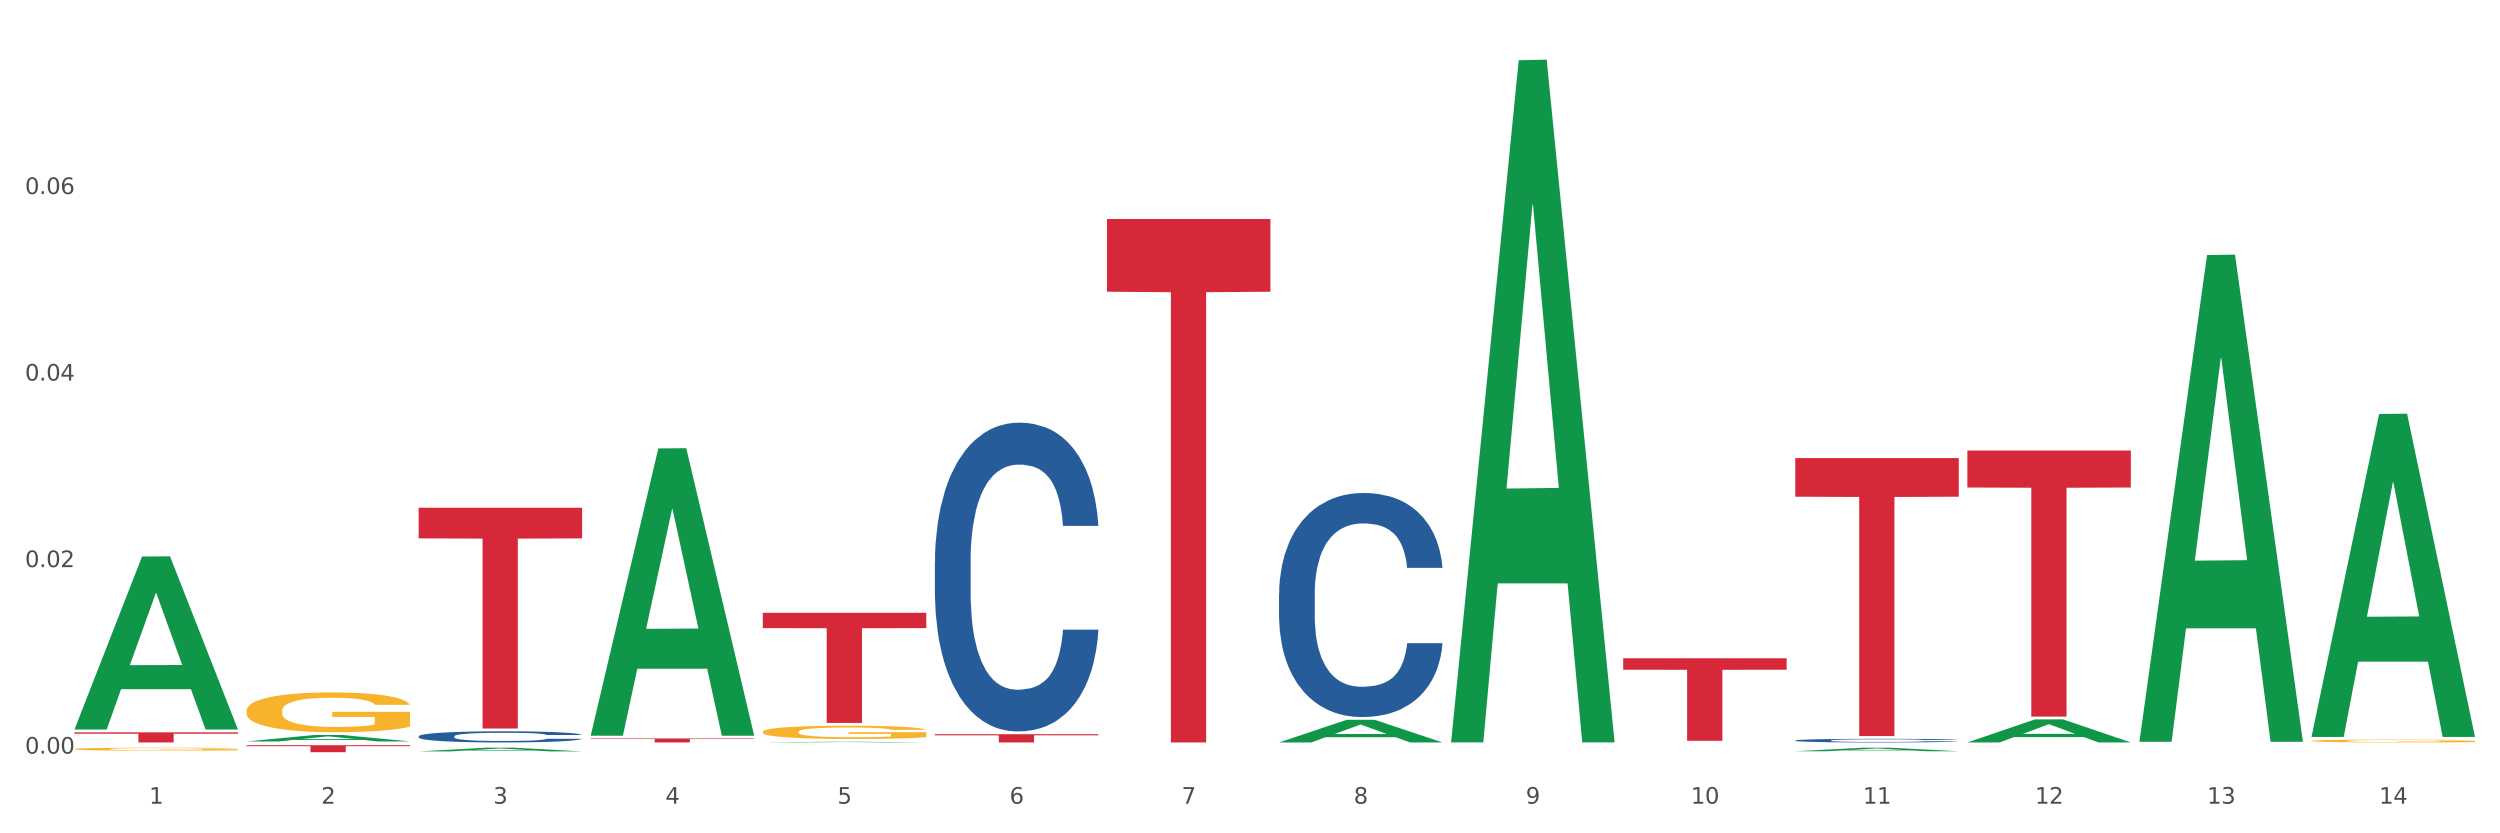 <?xml version="1.0" encoding="utf-8" standalone="no"?>
<!DOCTYPE svg PUBLIC "-//W3C//DTD SVG 1.1//EN"
  "http://www.w3.org/Graphics/SVG/1.1/DTD/svg11.dtd">
<svg xmlns:xlink="http://www.w3.org/1999/xlink" width="1080pt" height="360pt" viewBox="0 0 1080 360" xmlns="http://www.w3.org/2000/svg" version="1.1">
 <rect x="0" y="0" width="1080" height="360" fill="#333333" stroke="none"/>
 <defs>
  <style type="text/css">*{stroke-linejoin: round; stroke-linecap: butt}</style>
 </defs>
 <g id="figure_1">
  <g id="patch_1">
   <path d="M 0 360 
L 1080 360 
L 1080 0 
L 0 0 
z
" style="fill: #ffffff; stroke: #ffffff; stroke-linejoin: miter"/>
  </g>
  <g id="axes_1">
   <g id="matplotlib.axis_1">
    <g id="xtick_1">
     <g id="text_1">
      <!-- 1 -->
      <g style="fill: #4d4d4d" transform="translate(64.432 347.204) scale(0.096 -0.096)">
       <defs>
        <path id="DejaVuSans-31" d="M 794 531 
L 1825 531 
L 1825 4091 
L 703 3866 
L 703 4441 
L 1819 4666 
L 2450 4666 
L 2450 531 
L 3481 531 
L 3481 0 
L 794 0 
L 794 531 
z
" transform="scale(0.016)"/>
       </defs>
       <use xlink:href="#DejaVuSans-31"/>
      </g>
     </g>
    </g>
    <g id="xtick_2">
     <g id="text_2">
      <!-- 2 -->
      <g style="fill: #4d4d4d" transform="translate(138.771 347.204) scale(0.096 -0.096)">
       <defs>
        <path id="DejaVuSans-32" d="M 1228 531 
L 3431 531 
L 3431 0 
L 469 0 
L 469 531 
Q 828 903 1448 1529 
Q 2069 2156 2228 2338 
Q 2531 2678 2651 2914 
Q 2772 3150 2772 3378 
Q 2772 3750 2511 3984 
Q 2250 4219 1831 4219 
Q 1534 4219 1204 4116 
Q 875 4013 500 3803 
L 500 4441 
Q 881 4594 1212 4672 
Q 1544 4750 1819 4750 
Q 2544 4750 2975 4387 
Q 3406 4025 3406 3419 
Q 3406 3131 3298 2873 
Q 3191 2616 2906 2266 
Q 2828 2175 2409 1742 
Q 1991 1309 1228 531 
z
" transform="scale(0.016)"/>
       </defs>
       <use xlink:href="#DejaVuSans-32"/>
      </g>
     </g>
    </g>
    <g id="xtick_3">
     <g id="text_3">
      <!-- 3 -->
      <g style="fill: #4d4d4d" transform="translate(213.109 347.204) scale(0.096 -0.096)">
       <defs>
        <path id="DejaVuSans-33" d="M 2597 2516 
Q 3050 2419 3304 2112 
Q 3559 1806 3559 1356 
Q 3559 666 3084 287 
Q 2609 -91 1734 -91 
Q 1441 -91 1130 -33 
Q 819 25 488 141 
L 488 750 
Q 750 597 1062 519 
Q 1375 441 1716 441 
Q 2309 441 2620 675 
Q 2931 909 2931 1356 
Q 2931 1769 2642 2001 
Q 2353 2234 1838 2234 
L 1294 2234 
L 1294 2753 
L 1863 2753 
Q 2328 2753 2575 2939 
Q 2822 3125 2822 3475 
Q 2822 3834 2567 4026 
Q 2313 4219 1838 4219 
Q 1578 4219 1281 4162 
Q 984 4106 628 3988 
L 628 4550 
Q 988 4650 1302 4700 
Q 1616 4750 1894 4750 
Q 2613 4750 3031 4423 
Q 3450 4097 3450 3541 
Q 3450 3153 3228 2886 
Q 3006 2619 2597 2516 
z
" transform="scale(0.016)"/>
       </defs>
       <use xlink:href="#DejaVuSans-33"/>
      </g>
     </g>
    </g>
    <g id="xtick_4">
     <g id="text_4">
      <!-- 4 -->
      <g style="fill: #4d4d4d" transform="translate(287.448 347.204) scale(0.096 -0.096)">
       <defs>
        <path id="DejaVuSans-34" d="M 2419 4116 
L 825 1625 
L 2419 1625 
L 2419 4116 
z
M 2253 4666 
L 3047 4666 
L 3047 1625 
L 3713 1625 
L 3713 1100 
L 3047 1100 
L 3047 0 
L 2419 0 
L 2419 1100 
L 313 1100 
L 313 1709 
L 2253 4666 
z
" transform="scale(0.016)"/>
       </defs>
       <use xlink:href="#DejaVuSans-34"/>
      </g>
     </g>
    </g>
    <g id="xtick_5">
     <g id="text_5">
      <!-- 5 -->
      <g style="fill: #4d4d4d" transform="translate(361.787 347.204) scale(0.096 -0.096)">
       <defs>
        <path id="DejaVuSans-35" d="M 691 4666 
L 3169 4666 
L 3169 4134 
L 1269 4134 
L 1269 2991 
Q 1406 3038 1543 3061 
Q 1681 3084 1819 3084 
Q 2600 3084 3056 2656 
Q 3513 2228 3513 1497 
Q 3513 744 3044 326 
Q 2575 -91 1722 -91 
Q 1428 -91 1123 -41 
Q 819 9 494 109 
L 494 744 
Q 775 591 1075 516 
Q 1375 441 1709 441 
Q 2250 441 2565 725 
Q 2881 1009 2881 1497 
Q 2881 1984 2565 2268 
Q 2250 2553 1709 2553 
Q 1456 2553 1204 2497 
Q 953 2441 691 2322 
L 691 4666 
z
" transform="scale(0.016)"/>
       </defs>
       <use xlink:href="#DejaVuSans-35"/>
      </g>
     </g>
    </g>
    <g id="xtick_6">
     <g id="text_6">
      <!-- 6 -->
      <g style="fill: #4d4d4d" transform="translate(436.125 347.204) scale(0.096 -0.096)">
       <defs>
        <path id="DejaVuSans-36" d="M 2113 2584 
Q 1688 2584 1439 2293 
Q 1191 2003 1191 1497 
Q 1191 994 1439 701 
Q 1688 409 2113 409 
Q 2538 409 2786 701 
Q 3034 994 3034 1497 
Q 3034 2003 2786 2293 
Q 2538 2584 2113 2584 
z
M 3366 4563 
L 3366 3988 
Q 3128 4100 2886 4159 
Q 2644 4219 2406 4219 
Q 1781 4219 1451 3797 
Q 1122 3375 1075 2522 
Q 1259 2794 1537 2939 
Q 1816 3084 2150 3084 
Q 2853 3084 3261 2657 
Q 3669 2231 3669 1497 
Q 3669 778 3244 343 
Q 2819 -91 2113 -91 
Q 1303 -91 875 529 
Q 447 1150 447 2328 
Q 447 3434 972 4092 
Q 1497 4750 2381 4750 
Q 2619 4750 2861 4703 
Q 3103 4656 3366 4563 
z
" transform="scale(0.016)"/>
       </defs>
       <use xlink:href="#DejaVuSans-36"/>
      </g>
     </g>
    </g>
    <g id="xtick_7">
     <g id="text_7">
      <!-- 7 -->
      <g style="fill: #4d4d4d" transform="translate(510.464 347.204) scale(0.096 -0.096)">
       <defs>
        <path id="DejaVuSans-37" d="M 525 4666 
L 3525 4666 
L 3525 4397 
L 1831 0 
L 1172 0 
L 2766 4134 
L 525 4134 
L 525 4666 
z
" transform="scale(0.016)"/>
       </defs>
       <use xlink:href="#DejaVuSans-37"/>
      </g>
     </g>
    </g>
    <g id="xtick_8">
     <g id="text_8">
      <!-- 8 -->
      <g style="fill: #4d4d4d" transform="translate(584.803 347.204) scale(0.096 -0.096)">
       <defs>
        <path id="DejaVuSans-38" d="M 2034 2216 
Q 1584 2216 1326 1975 
Q 1069 1734 1069 1313 
Q 1069 891 1326 650 
Q 1584 409 2034 409 
Q 2484 409 2743 651 
Q 3003 894 3003 1313 
Q 3003 1734 2745 1975 
Q 2488 2216 2034 2216 
z
M 1403 2484 
Q 997 2584 770 2862 
Q 544 3141 544 3541 
Q 544 4100 942 4425 
Q 1341 4750 2034 4750 
Q 2731 4750 3128 4425 
Q 3525 4100 3525 3541 
Q 3525 3141 3298 2862 
Q 3072 2584 2669 2484 
Q 3125 2378 3379 2068 
Q 3634 1759 3634 1313 
Q 3634 634 3220 271 
Q 2806 -91 2034 -91 
Q 1263 -91 848 271 
Q 434 634 434 1313 
Q 434 1759 690 2068 
Q 947 2378 1403 2484 
z
M 1172 3481 
Q 1172 3119 1398 2916 
Q 1625 2713 2034 2713 
Q 2441 2713 2670 2916 
Q 2900 3119 2900 3481 
Q 2900 3844 2670 4047 
Q 2441 4250 2034 4250 
Q 1625 4250 1398 4047 
Q 1172 3844 1172 3481 
z
" transform="scale(0.016)"/>
       </defs>
       <use xlink:href="#DejaVuSans-38"/>
      </g>
     </g>
    </g>
    <g id="xtick_9">
     <g id="text_9">
      <!-- 9 -->
      <g style="fill: #4d4d4d" transform="translate(659.142 347.204) scale(0.096 -0.096)">
       <defs>
        <path id="DejaVuSans-39" d="M 703 97 
L 703 672 
Q 941 559 1184 500 
Q 1428 441 1663 441 
Q 2288 441 2617 861 
Q 2947 1281 2994 2138 
Q 2813 1869 2534 1725 
Q 2256 1581 1919 1581 
Q 1219 1581 811 2004 
Q 403 2428 403 3163 
Q 403 3881 828 4315 
Q 1253 4750 1959 4750 
Q 2769 4750 3195 4129 
Q 3622 3509 3622 2328 
Q 3622 1225 3098 567 
Q 2575 -91 1691 -91 
Q 1453 -91 1209 -44 
Q 966 3 703 97 
z
M 1959 2075 
Q 2384 2075 2632 2365 
Q 2881 2656 2881 3163 
Q 2881 3666 2632 3958 
Q 2384 4250 1959 4250 
Q 1534 4250 1286 3958 
Q 1038 3666 1038 3163 
Q 1038 2656 1286 2365 
Q 1534 2075 1959 2075 
z
" transform="scale(0.016)"/>
       </defs>
       <use xlink:href="#DejaVuSans-39"/>
      </g>
     </g>
    </g>
    <g id="xtick_10">
     <g id="text_10">
      <!-- 10 -->
      <g style="fill: #4d4d4d" transform="translate(730.426 347.204) scale(0.096 -0.096)">
       <defs>
        <path id="DejaVuSans-30" d="M 2034 4250 
Q 1547 4250 1301 3770 
Q 1056 3291 1056 2328 
Q 1056 1369 1301 889 
Q 1547 409 2034 409 
Q 2525 409 2770 889 
Q 3016 1369 3016 2328 
Q 3016 3291 2770 3770 
Q 2525 4250 2034 4250 
z
M 2034 4750 
Q 2819 4750 3233 4129 
Q 3647 3509 3647 2328 
Q 3647 1150 3233 529 
Q 2819 -91 2034 -91 
Q 1250 -91 836 529 
Q 422 1150 422 2328 
Q 422 3509 836 4129 
Q 1250 4750 2034 4750 
z
" transform="scale(0.016)"/>
       </defs>
       <use xlink:href="#DejaVuSans-31"/>
       <use xlink:href="#DejaVuSans-30" transform="translate(63.623 0)"/>
      </g>
     </g>
    </g>
    <g id="xtick_11">
     <g id="text_11">
      <!-- 11 -->
      <g style="fill: #4d4d4d" transform="translate(804.765 347.204) scale(0.096 -0.096)">
       <use xlink:href="#DejaVuSans-31"/>
       <use xlink:href="#DejaVuSans-31" transform="translate(63.623 0)"/>
      </g>
     </g>
    </g>
    <g id="xtick_12">
     <g id="text_12">
      <!-- 12 -->
      <g style="fill: #4d4d4d" transform="translate(879.104 347.204) scale(0.096 -0.096)">
       <use xlink:href="#DejaVuSans-31"/>
       <use xlink:href="#DejaVuSans-32" transform="translate(63.623 0)"/>
      </g>
     </g>
    </g>
    <g id="xtick_13">
     <g id="text_13">
      <!-- 13 -->
      <g style="fill: #4d4d4d" transform="translate(953.442 347.204) scale(0.096 -0.096)">
       <use xlink:href="#DejaVuSans-31"/>
       <use xlink:href="#DejaVuSans-33" transform="translate(63.623 0)"/>
      </g>
     </g>
    </g>
    <g id="xtick_14">
     <g id="text_14">
      <!-- 14 -->
      <g style="fill: #4d4d4d" transform="translate(1027.781 347.204) scale(0.096 -0.096)">
       <use xlink:href="#DejaVuSans-31"/>
       <use xlink:href="#DejaVuSans-34" transform="translate(63.623 0)"/>
      </g>
     </g>
    </g>
    <g id="xtick_15"/>
    <g id="xtick_16"/>
    <g id="xtick_17"/>
    <g id="xtick_18"/>
    <g id="xtick_19"/>
    <g id="xtick_20"/>
    <g id="xtick_21"/>
    <g id="xtick_22"/>
    <g id="xtick_23"/>
    <g id="xtick_24"/>
    <g id="xtick_25"/>
    <g id="xtick_26"/>
    <g id="xtick_27"/>
   </g>
   <g id="matplotlib.axis_2">
    <g id="ytick_1">
     <g id="text_15">
      <!-- 0.00 -->
      <g style="fill: #4d4d4d" transform="translate(10.8 325.574) scale(0.096 -0.096)">
       <defs>
        <path id="DejaVuSans-2e" d="M 684 794 
L 1344 794 
L 1344 0 
L 684 0 
L 684 794 
z
" transform="scale(0.016)"/>
       </defs>
       <use xlink:href="#DejaVuSans-30"/>
       <use xlink:href="#DejaVuSans-2e" transform="translate(63.623 0)"/>
       <use xlink:href="#DejaVuSans-30" transform="translate(95.41 0)"/>
       <use xlink:href="#DejaVuSans-30" transform="translate(159.033 0)"/>
      </g>
     </g>
    </g>
    <g id="ytick_2">
     <g id="text_16">
      <!-- 0.02 -->
      <g style="fill: #4d4d4d" transform="translate(10.8 244.993) scale(0.096 -0.096)">
       <use xlink:href="#DejaVuSans-30"/>
       <use xlink:href="#DejaVuSans-2e" transform="translate(63.623 0)"/>
       <use xlink:href="#DejaVuSans-30" transform="translate(95.41 0)"/>
       <use xlink:href="#DejaVuSans-32" transform="translate(159.033 0)"/>
      </g>
     </g>
    </g>
    <g id="ytick_3">
     <g id="text_17">
      <!-- 0.04 -->
      <g style="fill: #4d4d4d" transform="translate(10.8 164.412) scale(0.096 -0.096)">
       <use xlink:href="#DejaVuSans-30"/>
       <use xlink:href="#DejaVuSans-2e" transform="translate(63.623 0)"/>
       <use xlink:href="#DejaVuSans-30" transform="translate(95.41 0)"/>
       <use xlink:href="#DejaVuSans-34" transform="translate(159.033 0)"/>
      </g>
     </g>
    </g>
    <g id="ytick_4">
     <g id="text_18">
      <!-- 0.06 -->
      <g style="fill: #4d4d4d" transform="translate(10.8 83.831) scale(0.096 -0.096)">
       <use xlink:href="#DejaVuSans-30"/>
       <use xlink:href="#DejaVuSans-2e" transform="translate(63.623 0)"/>
       <use xlink:href="#DejaVuSans-30" transform="translate(95.41 0)"/>
       <use xlink:href="#DejaVuSans-36" transform="translate(159.033 0)"/>
      </g>
     </g>
    </g>
    <g id="ytick_5"/>
    <g id="ytick_6"/>
    <g id="ytick_7"/>
    <g id="ytick_8"/>
   </g>
   <g id="PolyCollection_1">
    <path d="M 32.175 315.031 
L 32.248 314.96 
L 61.37 240.41 
L 73.456 240.339 
L 102.797 315.171 
L 88.818 315.171 
L 82.484 297.746 
L 52.415 297.746 
L 52.197 298.027 
L 46.081 315.171 
L 32.175 315.171 
L 32.175 315.031 
L 56.201 287.346 
L 78.698 287.276 
L 67.559 256.289 
L 67.413 256.149 
L 67.267 256.36 
L 56.128 287.276 
L 56.201 287.346 
L 32.175 315.031 
z
" clip-path="url(#p8d454f20ce)" style="fill: #109648"/>
    <path d="M 106.514 307.075 
L 106.597 307.059 
L 106.597 306.493 
L 106.764 306.006 
L 107.598 304.828 
L 108.848 303.854 
L 109.765 303.335 
L 110.683 302.911 
L 111.767 302.487 
L 113.101 302.047 
L 115.519 301.403 
L 117.019 301.073 
L 118.854 300.727 
L 122.189 300.224 
L 124.607 299.941 
L 127.108 299.706 
L 131.194 299.423 
L 133.862 299.297 
L 136.697 299.203 
L 140.115 299.14 
L 142.7 299.124 
L 148.37 299.171 
L 153.206 299.313 
L 155.54 299.423 
L 158.542 299.611 
L 160.126 299.737 
L 162.711 299.988 
L 165.379 300.318 
L 167.213 300.601 
L 169.965 301.136 
L 172.049 301.67 
L 173.967 302.33 
L 174.968 302.785 
L 175.718 303.21 
L 176.385 303.697 
L 177.052 304.467 
L 162.044 304.467 
L 161.46 303.917 
L 160.543 303.398 
L 159.209 302.895 
L 158.042 302.581 
L 156.041 302.188 
L 154.206 301.937 
L 152.289 301.748 
L 149.954 301.591 
L 148.12 301.513 
L 145.535 301.45 
L 140.449 301.465 
L 137.03 301.591 
L 134.696 301.748 
L 133.195 301.89 
L 131.861 302.047 
L 130.36 302.267 
L 128.609 302.597 
L 127.358 302.895 
L 126.108 303.272 
L 125.107 303.65 
L 124.19 304.089 
L 123.44 304.561 
L 122.856 305.048 
L 122.356 305.645 
L 121.939 306.635 
L 121.939 308.788 
L 122.106 309.275 
L 122.522 309.919 
L 123.023 310.406 
L 123.856 310.987 
L 124.607 311.38 
L 126.024 311.946 
L 127.609 312.417 
L 128.859 312.716 
L 130.11 312.967 
L 132.278 313.313 
L 134.696 313.596 
L 136.78 313.768 
L 139.615 313.926 
L 141.533 313.988 
L 143.2 314.02 
L 147.286 314.02 
L 150.204 313.973 
L 153.456 313.863 
L 155.957 313.721 
L 158.042 313.548 
L 160.376 313.266 
L 161.877 312.998 
L 161.877 309.715 
L 143.534 309.699 
L 143.534 307.515 
L 177.135 307.515 
L 177.135 313.926 
L 175.718 314.255 
L 174.134 314.554 
L 172.466 314.821 
L 169.965 315.151 
L 166.963 315.465 
L 164.295 315.685 
L 161.46 315.874 
L 158.125 316.047 
L 153.789 316.204 
L 151.121 316.267 
L 147.786 316.314 
L 143.867 316.33 
L 140.449 316.298 
L 137.114 316.22 
L 133.612 316.078 
L 130.193 315.874 
L 127.609 315.67 
L 125.024 315.418 
L 122.272 315.088 
L 120.104 314.774 
L 118.437 314.491 
L 116.603 314.13 
L 114.601 313.658 
L 113.101 313.234 
L 111.767 312.794 
L 110.349 312.229 
L 109.349 311.741 
L 108.348 311.129 
L 107.764 310.673 
L 107.097 309.966 
L 106.597 308.976 
L 106.514 307.075 
z
" clip-path="url(#p8d454f20ce)" style="fill: #f7b32b"/>
    <path d="M 329.53 316.158 
L 329.613 316.153 
L 329.613 315.964 
L 329.78 315.801 
L 330.614 315.408 
L 331.864 315.083 
L 332.782 314.91 
L 333.699 314.768 
L 334.783 314.626 
L 336.117 314.48 
L 338.535 314.264 
L 340.036 314.154 
L 341.87 314.039 
L 345.205 313.871 
L 347.623 313.777 
L 350.124 313.698 
L 354.21 313.604 
L 356.878 313.562 
L 359.713 313.53 
L 363.131 313.509 
L 365.716 313.504 
L 371.386 313.52 
L 376.222 313.567 
L 378.557 313.604 
L 381.558 313.667 
L 383.142 313.708 
L 385.727 313.792 
L 388.395 313.903 
L 390.23 313.997 
L 392.981 314.175 
L 395.066 314.354 
L 396.983 314.574 
L 397.984 314.726 
L 398.734 314.868 
L 399.401 315.03 
L 400.068 315.287 
L 385.06 315.287 
L 384.476 315.104 
L 383.559 314.931 
L 382.225 314.763 
L 381.058 314.658 
L 379.057 314.527 
L 377.222 314.443 
L 375.305 314.38 
L 372.97 314.327 
L 371.136 314.301 
L 368.551 314.28 
L 363.465 314.285 
L 360.046 314.327 
L 357.712 314.38 
L 356.211 314.427 
L 354.877 314.48 
L 353.376 314.553 
L 351.625 314.663 
L 350.375 314.763 
L 349.124 314.889 
L 348.123 315.015 
L 347.206 315.161 
L 346.456 315.319 
L 345.872 315.481 
L 345.372 315.681 
L 344.955 316.011 
L 344.955 316.73 
L 345.122 316.892 
L 345.539 317.108 
L 346.039 317.27 
L 346.873 317.464 
L 347.623 317.595 
L 349.04 317.784 
L 350.625 317.942 
L 351.875 318.041 
L 353.126 318.125 
L 355.294 318.241 
L 357.712 318.335 
L 359.796 318.393 
L 362.631 318.445 
L 364.549 318.466 
L 366.216 318.477 
L 370.302 318.477 
L 373.22 318.461 
L 376.472 318.424 
L 378.973 318.377 
L 381.058 318.319 
L 383.392 318.225 
L 384.893 318.136 
L 384.893 317.039 
L 366.55 317.034 
L 366.55 316.305 
L 400.152 316.305 
L 400.152 318.445 
L 398.734 318.555 
L 397.15 318.655 
L 395.482 318.744 
L 392.981 318.854 
L 389.979 318.959 
L 387.311 319.033 
L 384.476 319.096 
L 381.141 319.153 
L 376.806 319.206 
L 374.137 319.227 
L 370.802 319.242 
L 366.884 319.248 
L 363.465 319.237 
L 360.13 319.211 
L 356.628 319.164 
L 353.209 319.096 
L 350.625 319.027 
L 348.04 318.943 
L 345.288 318.833 
L 343.121 318.728 
L 341.453 318.634 
L 339.619 318.513 
L 337.618 318.356 
L 336.117 318.214 
L 334.783 318.067 
L 333.365 317.879 
L 332.365 317.716 
L 331.364 317.511 
L 330.781 317.359 
L 330.113 317.123 
L 329.613 316.793 
L 329.53 316.158 
z
" clip-path="url(#p8d454f20ce)" style="fill: #f7b32b"/>
    <path d="M 849.901 322.529 
L 849.984 322.529 
L 849.984 322.526 
L 850.151 322.524 
L 850.985 322.519 
L 852.235 322.514 
L 853.153 322.511 
L 854.07 322.509 
L 855.154 322.507 
L 856.488 322.505 
L 858.906 322.502 
L 860.407 322.501 
L 862.241 322.499 
L 865.576 322.497 
L 867.994 322.496 
L 870.495 322.494 
L 874.581 322.493 
L 877.249 322.492 
L 880.084 322.492 
L 883.502 322.492 
L 886.087 322.492 
L 891.757 322.492 
L 896.593 322.493 
L 898.927 322.493 
L 901.929 322.494 
L 903.513 322.495 
L 906.098 322.496 
L 908.766 322.497 
L 910.601 322.499 
L 913.352 322.501 
L 915.436 322.504 
L 917.354 322.507 
L 918.355 322.509 
L 919.105 322.511 
L 919.772 322.513 
L 920.439 322.517 
L 905.431 322.517 
L 904.847 322.514 
L 903.93 322.512 
L 902.596 322.509 
L 901.429 322.508 
L 899.428 322.506 
L 897.593 322.505 
L 895.676 322.504 
L 893.341 322.503 
L 891.507 322.503 
L 888.922 322.503 
L 883.836 322.503 
L 880.417 322.503 
L 878.083 322.504 
L 876.582 322.505 
L 875.248 322.505 
L 873.747 322.506 
L 871.996 322.508 
L 870.745 322.509 
L 869.495 322.511 
L 868.494 322.513 
L 867.577 322.515 
L 866.827 322.517 
L 866.243 322.52 
L 865.743 322.522 
L 865.326 322.527 
L 865.326 322.537 
L 865.493 322.539 
L 865.91 322.542 
L 866.41 322.545 
L 867.244 322.548 
L 867.994 322.549 
L 869.411 322.552 
L 870.996 322.554 
L 872.246 322.556 
L 873.497 322.557 
L 875.665 322.558 
L 878.083 322.56 
L 880.167 322.561 
L 883.002 322.561 
L 884.92 322.562 
L 886.587 322.562 
L 890.673 322.562 
L 893.591 322.562 
L 896.843 322.561 
L 899.344 322.56 
L 901.429 322.56 
L 903.763 322.558 
L 905.264 322.557 
L 905.264 322.542 
L 886.921 322.541 
L 886.921 322.531 
L 920.523 322.531 
L 920.523 322.561 
L 919.105 322.563 
L 917.521 322.564 
L 915.853 322.566 
L 913.352 322.567 
L 910.35 322.569 
L 907.682 322.57 
L 904.847 322.571 
L 901.512 322.571 
L 897.177 322.572 
L 894.508 322.572 
L 891.173 322.573 
L 887.254 322.573 
L 883.836 322.573 
L 880.501 322.572 
L 876.999 322.572 
L 873.58 322.571 
L 870.996 322.57 
L 868.411 322.568 
L 865.659 322.567 
L 863.492 322.565 
L 861.824 322.564 
L 859.99 322.562 
L 857.989 322.56 
L 856.488 322.558 
L 855.154 322.556 
L 853.736 322.553 
L 852.736 322.551 
L 851.735 322.548 
L 851.151 322.546 
L 850.484 322.543 
L 849.984 322.538 
L 849.901 322.529 
z
" clip-path="url(#p8d454f20ce)" style="fill: #f7b32b"/>
    <path d="M 998.578 320.094 
L 998.662 320.093 
L 998.662 320.054 
L 998.828 320.019 
L 999.662 319.937 
L 1000.913 319.869 
L 1001.83 319.832 
L 1002.747 319.803 
L 1003.831 319.773 
L 1005.165 319.742 
L 1007.583 319.697 
L 1009.084 319.674 
L 1010.918 319.65 
L 1014.253 319.614 
L 1016.671 319.595 
L 1019.173 319.578 
L 1023.258 319.558 
L 1025.926 319.549 
L 1028.761 319.543 
L 1032.18 319.538 
L 1034.765 319.537 
L 1040.434 319.541 
L 1045.27 319.55 
L 1047.605 319.558 
L 1050.607 319.571 
L 1052.191 319.58 
L 1054.775 319.598 
L 1057.444 319.621 
L 1059.278 319.641 
L 1062.029 319.678 
L 1064.114 319.716 
L 1066.032 319.762 
L 1067.032 319.794 
L 1067.783 319.823 
L 1068.45 319.858 
L 1069.117 319.912 
L 1054.108 319.912 
L 1053.525 319.873 
L 1052.608 319.837 
L 1051.274 319.801 
L 1050.106 319.779 
L 1048.105 319.752 
L 1046.271 319.734 
L 1044.353 319.721 
L 1042.019 319.71 
L 1040.184 319.705 
L 1037.599 319.7 
L 1032.513 319.701 
L 1029.095 319.71 
L 1026.76 319.721 
L 1025.259 319.731 
L 1023.925 319.742 
L 1022.425 319.757 
L 1020.674 319.781 
L 1019.423 319.801 
L 1018.172 319.828 
L 1017.172 319.854 
L 1016.255 319.885 
L 1015.504 319.918 
L 1014.92 319.952 
L 1014.42 319.994 
L 1014.003 320.063 
L 1014.003 320.214 
L 1014.17 320.248 
L 1014.587 320.293 
L 1015.087 320.328 
L 1015.921 320.368 
L 1016.671 320.396 
L 1018.089 320.435 
L 1019.673 320.468 
L 1020.924 320.489 
L 1022.174 320.507 
L 1024.342 320.531 
L 1026.76 320.551 
L 1028.845 320.563 
L 1031.68 320.574 
L 1033.597 320.579 
L 1035.265 320.581 
L 1039.35 320.581 
L 1042.269 320.577 
L 1045.52 320.57 
L 1048.022 320.56 
L 1050.106 320.548 
L 1052.441 320.528 
L 1053.942 320.509 
L 1053.942 320.279 
L 1035.598 320.278 
L 1035.598 320.125 
L 1069.2 320.125 
L 1069.2 320.574 
L 1067.783 320.597 
L 1066.198 320.618 
L 1064.531 320.637 
L 1062.029 320.66 
L 1059.028 320.682 
L 1056.36 320.697 
L 1053.525 320.711 
L 1050.19 320.723 
L 1045.854 320.734 
L 1043.186 320.738 
L 1039.851 320.741 
L 1035.932 320.743 
L 1032.513 320.74 
L 1029.178 320.735 
L 1025.676 320.725 
L 1022.258 320.711 
L 1019.673 320.696 
L 1017.088 320.679 
L 1014.337 320.656 
L 1012.169 320.634 
L 1010.501 320.614 
L 1008.667 320.588 
L 1006.666 320.555 
L 1005.165 320.526 
L 1003.831 320.495 
L 1002.414 320.455 
L 1001.413 320.421 
L 1000.413 320.378 
L 999.829 320.346 
L 999.162 320.297 
L 998.662 320.227 
L 998.578 320.094 
z
" clip-path="url(#p8d454f20ce)" style="fill: #f7b32b"/>
    <path d="M 32.175 323.614 
L 32.258 323.612 
L 32.258 323.569 
L 32.425 323.532 
L 33.259 323.442 
L 34.51 323.368 
L 35.427 323.328 
L 36.344 323.296 
L 37.428 323.264 
L 38.762 323.23 
L 41.18 323.181 
L 42.681 323.156 
L 44.515 323.129 
L 47.85 323.091 
L 50.268 323.07 
L 52.77 323.052 
L 56.855 323.03 
L 59.523 323.02 
L 62.358 323.013 
L 65.777 323.008 
L 68.361 323.007 
L 74.031 323.011 
L 78.867 323.022 
L 81.202 323.03 
L 84.203 323.044 
L 85.788 323.054 
L 88.372 323.073 
L 91.04 323.098 
L 92.875 323.12 
L 95.626 323.161 
L 97.711 323.201 
L 99.628 323.252 
L 100.629 323.286 
L 101.379 323.319 
L 102.046 323.356 
L 102.713 323.415 
L 87.705 323.415 
L 87.122 323.373 
L 86.204 323.333 
L 84.87 323.295 
L 83.703 323.271 
L 81.702 323.241 
L 79.868 323.222 
L 77.95 323.207 
L 75.615 323.195 
L 73.781 323.189 
L 71.196 323.185 
L 66.11 323.186 
L 62.692 323.195 
L 60.357 323.207 
L 58.856 323.218 
L 57.522 323.23 
L 56.021 323.247 
L 54.27 323.272 
L 53.02 323.295 
L 51.769 323.324 
L 50.768 323.352 
L 49.851 323.386 
L 49.101 323.422 
L 48.517 323.459 
L 48.017 323.504 
L 47.6 323.58 
L 47.6 323.744 
L 47.767 323.781 
L 48.184 323.83 
L 48.684 323.868 
L 49.518 323.912 
L 50.268 323.942 
L 51.686 323.985 
L 53.27 324.021 
L 54.52 324.044 
L 55.771 324.063 
L 57.939 324.089 
L 60.357 324.111 
L 62.441 324.124 
L 65.276 324.136 
L 67.194 324.141 
L 68.862 324.143 
L 72.947 324.143 
L 75.865 324.14 
L 79.117 324.131 
L 81.619 324.12 
L 83.703 324.107 
L 86.038 324.086 
L 87.538 324.065 
L 87.538 323.815 
L 69.195 323.814 
L 69.195 323.647 
L 102.797 323.647 
L 102.797 324.136 
L 101.379 324.161 
L 99.795 324.184 
L 98.128 324.204 
L 95.626 324.229 
L 92.625 324.253 
L 89.956 324.27 
L 87.122 324.285 
L 83.786 324.298 
L 79.451 324.31 
L 76.783 324.314 
L 73.447 324.318 
L 69.529 324.319 
L 66.11 324.317 
L 62.775 324.311 
L 59.273 324.3 
L 55.855 324.285 
L 53.27 324.269 
L 50.685 324.25 
L 47.934 324.225 
L 45.766 324.201 
L 44.098 324.179 
L 42.264 324.152 
L 40.263 324.116 
L 38.762 324.083 
L 37.428 324.05 
L 36.01 324.007 
L 35.01 323.969 
L 34.009 323.923 
L 33.426 323.888 
L 32.759 323.834 
L 32.258 323.759 
L 32.175 323.614 
z
" clip-path="url(#p8d454f20ce)" style="fill: #f7b32b"/>
    <path d="M 849.901 194.626 
L 920.523 194.626 
L 920.523 210.6 
L 892.742 210.708 
L 892.742 309.578 
L 877.514 309.578 
L 877.514 210.708 
L 849.901 210.6 
L 849.901 194.734 
L 849.901 194.626 
z
" clip-path="url(#p8d454f20ce)" style="fill: #d62839"/>
    <path d="M 775.562 197.887 
L 846.184 197.887 
L 846.184 214.576 
L 818.404 214.689 
L 818.404 317.981 
L 803.175 317.981 
L 803.175 214.689 
L 775.562 214.576 
L 775.562 198 
L 775.562 197.887 
z
" clip-path="url(#p8d454f20ce)" style="fill: #d62839"/>
    <path d="M 701.223 284.357 
L 771.845 284.357 
L 771.845 289.316 
L 744.065 289.349 
L 744.065 320.04 
L 728.836 320.04 
L 728.836 289.349 
L 701.223 289.316 
L 701.223 284.391 
L 701.223 284.357 
z
" clip-path="url(#p8d454f20ce)" style="fill: #d62839"/>
    <path d="M 478.207 94.595 
L 548.829 94.595 
L 548.829 126.022 
L 521.049 126.235 
L 521.049 320.743 
L 505.82 320.743 
L 505.82 126.235 
L 478.207 126.022 
L 478.207 94.808 
L 478.207 94.595 
z
" clip-path="url(#p8d454f20ce)" style="fill: #d62839"/>
    <path d="M 329.53 264.732 
L 400.152 264.732 
L 400.152 271.345 
L 372.371 271.39 
L 372.371 312.319 
L 357.143 312.319 
L 357.143 271.39 
L 329.53 271.345 
L 329.53 264.777 
L 329.53 264.732 
z
" clip-path="url(#p8d454f20ce)" style="fill: #d62839"/>
    <path d="M 255.191 319.019 
L 325.813 319.019 
L 325.813 319.259 
L 298.033 319.26 
L 298.033 320.743 
L 282.804 320.743 
L 282.804 319.26 
L 255.191 319.259 
L 255.191 319.021 
L 255.191 319.019 
z
" clip-path="url(#p8d454f20ce)" style="fill: #d62839"/>
    <path d="M 180.852 219.334 
L 251.474 219.334 
L 251.474 232.591 
L 223.694 232.681 
L 223.694 314.732 
L 208.465 314.732 
L 208.465 232.681 
L 180.852 232.591 
L 180.852 219.424 
L 180.852 219.334 
z
" clip-path="url(#p8d454f20ce)" style="fill: #d62839"/>
    <path d="M 106.514 321.927 
L 177.135 321.927 
L 177.135 322.347 
L 149.355 322.35 
L 149.355 324.95 
L 134.126 324.95 
L 134.126 322.35 
L 106.514 322.347 
L 106.514 321.93 
L 106.514 321.927 
z
" clip-path="url(#p8d454f20ce)" style="fill: #d62839"/>
    <path d="M 32.175 316.356 
L 102.797 316.356 
L 102.797 316.965 
L 75.017 316.97 
L 75.017 320.743 
L 59.788 320.743 
L 59.788 316.97 
L 32.175 316.965 
L 32.175 316.36 
L 32.175 316.356 
z
" clip-path="url(#p8d454f20ce)" style="fill: #d62839"/>
    <path d="M 180.852 318.085 
L 180.936 318.081 
L 180.936 317.957 
L 181.186 317.79 
L 182.105 317.481 
L 183.273 317.248 
L 185.277 316.975 
L 186.362 316.86 
L 187.781 316.732 
L 190.703 316.525 
L 194.042 316.349 
L 196.379 316.252 
L 198.132 316.19 
L 202.056 316.08 
L 204.31 316.032 
L 206.647 315.992 
L 208.65 315.966 
L 211.989 315.935 
L 214.661 315.921 
L 217.749 315.917 
L 220.337 315.921 
L 223.76 315.939 
L 228.768 315.992 
L 230.688 316.023 
L 233.276 316.076 
L 235.947 316.146 
L 238.118 316.217 
L 240.622 316.318 
L 243.21 316.45 
L 245.714 316.618 
L 247.467 316.772 
L 248.886 316.935 
L 250.139 317.133 
L 251.057 317.349 
L 251.474 317.53 
L 236.198 317.53 
L 235.78 317.367 
L 234.946 317.191 
L 234.111 317.072 
L 233.193 316.975 
L 231.774 316.865 
L 230.521 316.794 
L 228.434 316.71 
L 226.514 316.657 
L 224.928 316.627 
L 223.008 316.6 
L 218.918 316.574 
L 215.996 316.574 
L 214.16 316.582 
L 211.906 316.605 
L 209.986 316.635 
L 207.732 316.688 
L 205.979 316.746 
L 204.226 316.82 
L 203.224 316.873 
L 201.722 316.97 
L 200.72 317.05 
L 199.384 317.186 
L 198.633 317.283 
L 197.297 317.534 
L 196.713 317.719 
L 196.463 317.847 
L 196.296 317.988 
L 196.296 318.676 
L 196.797 318.984 
L 197.214 319.116 
L 197.882 319.266 
L 199.134 319.46 
L 200.97 319.65 
L 202.89 319.786 
L 204.476 319.87 
L 205.979 319.932 
L 207.482 319.98 
L 209.318 320.024 
L 210.821 320.051 
L 213.075 320.077 
L 215.746 320.09 
L 217.833 320.09 
L 222.09 320.068 
L 224.01 320.046 
L 225.847 320.015 
L 227.85 319.967 
L 229.436 319.914 
L 230.354 319.874 
L 231.857 319.791 
L 233.026 319.703 
L 234.027 319.601 
L 234.695 319.513 
L 235.447 319.381 
L 236.031 319.231 
L 236.198 319.152 
L 251.474 319.152 
L 251.14 319.31 
L 250.556 319.465 
L 249.387 319.672 
L 248.469 319.791 
L 247.05 319.936 
L 245.547 320.059 
L 243.46 320.196 
L 241.54 320.297 
L 239.537 320.386 
L 237.367 320.465 
L 233.443 320.575 
L 232.024 320.606 
L 229.019 320.659 
L 226.681 320.69 
L 223.259 320.72 
L 219.753 320.738 
L 216.08 320.743 
L 212.824 320.734 
L 209.235 320.707 
L 206.981 320.681 
L 204.476 320.641 
L 201.555 320.579 
L 198.8 320.505 
L 196.212 320.416 
L 193.791 320.315 
L 191.538 320.2 
L 188.616 320.011 
L 186.445 319.826 
L 184.859 319.654 
L 183.774 319.509 
L 182.689 319.324 
L 182.105 319.196 
L 181.186 318.887 
L 180.852 318.601 
L 180.852 318.085 
z
" clip-path="url(#p8d454f20ce)" style="fill: #255c99"/>
    <path d="M 403.869 317.17 
L 474.49 317.17 
L 474.49 317.667 
L 446.71 317.67 
L 446.71 320.743 
L 431.481 320.743 
L 431.481 317.67 
L 403.869 317.667 
L 403.869 317.173 
L 403.869 317.17 
z
" clip-path="url(#p8d454f20ce)" style="fill: #d62839"/>
    <path d="M 552.546 256.46 
L 552.629 256.372 
L 552.629 253.897 
L 552.88 250.537 
L 553.798 244.349 
L 554.967 239.664 
L 556.97 234.183 
L 558.055 231.885 
L 559.475 229.321 
L 562.396 225.167 
L 565.735 221.63 
L 568.073 219.686 
L 569.826 218.448 
L 573.749 216.238 
L 576.003 215.266 
L 578.34 214.47 
L 580.344 213.94 
L 583.683 213.321 
L 586.354 213.056 
L 589.443 212.967 
L 592.031 213.056 
L 595.453 213.409 
L 600.462 214.47 
L 602.382 215.089 
L 604.97 216.15 
L 607.641 217.564 
L 609.811 218.978 
L 612.316 221.012 
L 614.903 223.664 
L 617.408 227.023 
L 619.161 230.117 
L 620.58 233.388 
L 621.832 237.366 
L 622.75 241.697 
L 623.168 245.322 
L 607.891 245.322 
L 607.474 242.051 
L 606.639 238.515 
L 605.804 236.128 
L 604.886 234.183 
L 603.467 231.973 
L 602.215 230.559 
L 600.128 228.879 
L 598.208 227.819 
L 596.622 227.2 
L 594.702 226.669 
L 590.612 226.139 
L 587.69 226.139 
L 585.853 226.316 
L 583.6 226.758 
L 581.68 227.377 
L 579.426 228.437 
L 577.673 229.587 
L 575.92 231.089 
L 574.918 232.15 
L 573.415 234.095 
L 572.414 235.686 
L 571.078 238.427 
L 570.327 240.371 
L 568.991 245.41 
L 568.407 249.123 
L 568.156 251.687 
L 567.989 254.515 
L 567.989 268.306 
L 568.49 274.494 
L 568.908 277.146 
L 569.575 280.152 
L 570.827 284.041 
L 572.664 287.842 
L 574.584 290.583 
L 576.17 292.262 
L 577.673 293.5 
L 579.175 294.472 
L 581.012 295.356 
L 582.514 295.887 
L 584.768 296.417 
L 587.439 296.682 
L 589.526 296.682 
L 593.784 296.24 
L 595.704 295.798 
L 597.54 295.18 
L 599.544 294.207 
L 601.13 293.146 
L 602.048 292.351 
L 603.551 290.671 
L 604.719 288.903 
L 605.721 286.87 
L 606.389 285.102 
L 607.14 282.45 
L 607.724 279.444 
L 607.891 277.853 
L 623.168 277.853 
L 622.834 281.036 
L 622.249 284.13 
L 621.081 288.284 
L 620.163 290.671 
L 618.743 293.588 
L 617.241 296.064 
L 615.154 298.804 
L 613.234 300.837 
L 611.23 302.605 
L 609.06 304.196 
L 605.137 306.406 
L 603.718 307.025 
L 600.712 308.086 
L 598.375 308.705 
L 594.952 309.324 
L 591.446 309.677 
L 587.773 309.766 
L 584.518 309.589 
L 580.928 309.058 
L 578.674 308.528 
L 576.17 307.732 
L 573.248 306.495 
L 570.494 304.992 
L 567.906 303.224 
L 565.485 301.191 
L 563.231 298.892 
L 560.309 295.091 
L 558.139 291.378 
L 556.553 287.931 
L 555.468 285.014 
L 554.382 281.301 
L 553.798 278.737 
L 552.88 272.549 
L 552.546 266.803 
L 552.546 256.46 
z
" clip-path="url(#p8d454f20ce)" style="fill: #255c99"/>
    <path d="M 403.869 242.524 
L 403.952 242.403 
L 403.952 238.992 
L 404.202 234.362 
L 405.121 225.834 
L 406.289 219.378 
L 408.293 211.824 
L 409.378 208.657 
L 410.797 205.124 
L 413.719 199.398 
L 417.058 194.525 
L 419.395 191.845 
L 421.148 190.139 
L 425.072 187.094 
L 427.326 185.754 
L 429.663 184.657 
L 431.666 183.926 
L 435.006 183.073 
L 437.677 182.708 
L 440.766 182.586 
L 443.353 182.708 
L 446.776 183.195 
L 451.785 184.657 
L 453.704 185.51 
L 456.292 186.972 
L 458.964 188.921 
L 461.134 190.87 
L 463.638 193.672 
L 466.226 197.327 
L 468.73 201.956 
L 470.483 206.22 
L 471.903 210.728 
L 473.155 216.21 
L 474.073 222.18 
L 474.49 227.174 
L 459.214 227.174 
L 458.797 222.667 
L 457.962 217.794 
L 457.127 214.505 
L 456.209 211.824 
L 454.79 208.779 
L 453.538 206.83 
L 451.451 204.515 
L 449.531 203.053 
L 447.945 202.2 
L 446.025 201.469 
L 441.934 200.738 
L 439.012 200.738 
L 437.176 200.982 
L 434.922 201.591 
L 433.002 202.444 
L 430.748 203.906 
L 428.995 205.489 
L 427.242 207.56 
L 426.24 209.022 
L 424.738 211.703 
L 423.736 213.895 
L 422.401 217.672 
L 421.649 220.352 
L 420.314 227.296 
L 419.729 232.413 
L 419.479 235.946 
L 419.312 239.844 
L 419.312 258.849 
L 419.813 267.377 
L 420.23 271.032 
L 420.898 275.174 
L 422.15 280.534 
L 423.987 285.773 
L 425.907 289.549 
L 427.493 291.864 
L 428.995 293.569 
L 430.498 294.91 
L 432.334 296.128 
L 433.837 296.859 
L 436.091 297.59 
L 438.762 297.955 
L 440.849 297.955 
L 445.106 297.346 
L 447.026 296.737 
L 448.863 295.884 
L 450.866 294.544 
L 452.452 293.082 
L 453.371 291.986 
L 454.873 289.671 
L 456.042 287.235 
L 457.044 284.433 
L 457.711 281.996 
L 458.463 278.341 
L 459.047 274.199 
L 459.214 272.006 
L 474.49 272.006 
L 474.156 276.392 
L 473.572 280.656 
L 472.403 286.382 
L 471.485 289.671 
L 470.066 293.691 
L 468.563 297.102 
L 466.477 300.879 
L 464.557 303.681 
L 462.553 306.118 
L 460.383 308.31 
L 456.459 311.356 
L 455.04 312.209 
L 452.035 313.671 
L 449.698 314.524 
L 446.275 315.376 
L 442.769 315.864 
L 439.096 315.985 
L 435.84 315.742 
L 432.251 315.011 
L 429.997 314.28 
L 427.493 313.183 
L 424.571 311.478 
L 421.816 309.407 
L 419.228 306.97 
L 416.808 304.168 
L 414.554 301.001 
L 411.632 295.762 
L 409.462 290.646 
L 407.875 285.894 
L 406.79 281.874 
L 405.705 276.758 
L 405.121 273.225 
L 404.202 264.697 
L 403.869 256.778 
L 403.869 242.524 
z
" clip-path="url(#p8d454f20ce)" style="fill: #255c99"/>
    <path d="M 552.546 320.724 
L 552.619 320.715 
L 581.741 310.96 
L 593.827 310.95 
L 623.168 320.743 
L 609.189 320.743 
L 602.855 318.462 
L 572.786 318.462 
L 572.568 318.499 
L 566.452 320.743 
L 552.546 320.743 
L 552.546 320.724 
L 576.572 317.101 
L 599.069 317.092 
L 587.93 313.038 
L 587.784 313.019 
L 587.638 313.047 
L 576.499 317.092 
L 576.572 317.101 
L 552.546 320.724 
z
" clip-path="url(#p8d454f20ce)" style="fill: #109648"/>
    <path d="M 329.53 320.742 
L 329.603 320.742 
L 358.725 320.433 
L 370.811 320.432 
L 400.152 320.743 
L 386.173 320.743 
L 379.839 320.67 
L 349.77 320.67 
L 349.551 320.671 
L 343.436 320.743 
L 329.53 320.743 
L 329.53 320.742 
L 353.556 320.627 
L 376.053 320.627 
L 364.914 320.498 
L 364.768 320.498 
L 364.622 320.499 
L 353.483 320.627 
L 353.556 320.627 
L 329.53 320.742 
z
" clip-path="url(#p8d454f20ce)" style="fill: #109648"/>
    <path d="M 626.885 320.166 
L 626.957 319.889 
L 656.08 26.036 
L 668.166 25.759 
L 697.506 320.72 
L 683.528 320.72 
L 677.194 252.034 
L 647.125 252.034 
L 646.906 253.142 
L 640.791 320.72 
L 626.885 320.72 
L 626.885 320.166 
L 650.911 211.045 
L 673.408 210.768 
L 662.268 88.629 
L 662.123 88.075 
L 661.977 88.906 
L 650.838 210.768 
L 650.911 211.045 
L 626.885 320.166 
z
" clip-path="url(#p8d454f20ce)" style="fill: #109648"/>
    <path d="M 775.562 324.534 
L 775.635 324.533 
L 804.757 323.015 
L 816.843 323.014 
L 846.184 324.537 
L 832.205 324.537 
L 825.871 324.182 
L 795.802 324.182 
L 795.584 324.188 
L 789.468 324.537 
L 775.562 324.537 
L 775.562 324.534 
L 799.588 323.971 
L 822.085 323.969 
L 810.946 323.339 
L 810.8 323.336 
L 810.655 323.34 
L 799.515 323.969 
L 799.588 323.971 
L 775.562 324.534 
z
" clip-path="url(#p8d454f20ce)" style="fill: #109648"/>
    <path d="M 924.24 320.061 
L 924.312 319.863 
L 953.435 110.185 
L 965.52 109.988 
L 994.861 320.456 
L 980.883 320.456 
L 974.548 271.445 
L 944.48 271.445 
L 944.261 272.236 
L 938.145 320.456 
L 924.24 320.456 
L 924.24 320.061 
L 948.265 242.197 
L 970.763 242 
L 959.623 154.848 
L 959.478 154.453 
L 959.332 155.046 
L 948.193 242 
L 948.265 242.197 
L 924.24 320.061 
z
" clip-path="url(#p8d454f20ce)" style="fill: #109648"/>
    <path d="M 849.901 320.724 
L 849.974 320.714 
L 879.096 310.772 
L 891.182 310.763 
L 920.523 320.743 
L 906.544 320.743 
L 900.21 318.419 
L 870.141 318.419 
L 869.922 318.456 
L 863.807 320.743 
L 849.901 320.743 
L 849.901 320.724 
L 873.927 317.032 
L 896.424 317.022 
L 885.284 312.89 
L 885.139 312.871 
L 884.993 312.899 
L 873.854 317.022 
L 873.927 317.032 
L 849.901 320.724 
z
" clip-path="url(#p8d454f20ce)" style="fill: #109648"/>
    <path d="M 998.578 318.09 
L 998.651 317.959 
L 1027.773 178.842 
L 1039.859 178.711 
L 1069.2 318.353 
L 1055.221 318.353 
L 1048.887 285.835 
L 1018.818 285.835 
L 1018.6 286.36 
L 1012.484 318.353 
L 998.578 318.353 
L 998.578 318.09 
L 1022.604 266.429 
L 1045.101 266.298 
L 1033.962 208.475 
L 1033.816 208.213 
L 1033.671 208.606 
L 1022.531 266.298 
L 1022.604 266.429 
L 998.578 318.09 
z
" clip-path="url(#p8d454f20ce)" style="fill: #109648"/>
    <path d="M 180.852 324.604 
L 180.925 324.602 
L 210.048 322.994 
L 222.133 322.993 
L 251.474 324.607 
L 237.495 324.607 
L 231.161 324.231 
L 201.092 324.231 
L 200.874 324.237 
L 194.758 324.607 
L 180.852 324.607 
L 180.852 324.604 
L 204.878 324.006 
L 227.375 324.005 
L 216.236 323.337 
L 216.09 323.334 
L 215.945 323.338 
L 204.806 324.005 
L 204.878 324.006 
L 180.852 324.604 
z
" clip-path="url(#p8d454f20ce)" style="fill: #109648"/>
    <path d="M 106.514 320.296 
L 106.587 320.293 
L 135.709 317.517 
L 147.795 317.514 
L 177.135 320.301 
L 163.157 320.301 
L 156.823 319.652 
L 126.754 319.652 
L 126.535 319.663 
L 120.42 320.301 
L 106.514 320.301 
L 106.514 320.296 
L 130.54 319.265 
L 153.037 319.262 
L 141.897 318.108 
L 141.752 318.103 
L 141.606 318.111 
L 130.467 319.262 
L 130.54 319.265 
L 106.514 320.296 
z
" clip-path="url(#p8d454f20ce)" style="fill: #109648"/>
    <path d="M 775.562 319.874 
L 775.646 319.873 
L 775.646 319.832 
L 775.896 319.777 
L 776.814 319.677 
L 777.983 319.6 
L 779.986 319.511 
L 781.072 319.474 
L 782.491 319.432 
L 785.412 319.364 
L 788.752 319.306 
L 791.089 319.275 
L 792.842 319.255 
L 796.765 319.219 
L 799.019 319.203 
L 801.357 319.19 
L 803.36 319.181 
L 806.699 319.171 
L 809.37 319.167 
L 812.459 319.165 
L 815.047 319.167 
L 818.469 319.173 
L 823.478 319.19 
L 825.398 319.2 
L 827.986 319.217 
L 830.657 319.24 
L 832.828 319.263 
L 835.332 319.296 
L 837.92 319.34 
L 840.424 319.394 
L 842.177 319.445 
L 843.596 319.498 
L 844.848 319.563 
L 845.766 319.633 
L 846.184 319.692 
L 830.908 319.692 
L 830.49 319.639 
L 829.655 319.582 
L 828.821 319.543 
L 827.902 319.511 
L 826.483 319.475 
L 825.231 319.452 
L 823.144 319.425 
L 821.224 319.407 
L 819.638 319.397 
L 817.718 319.389 
L 813.628 319.38 
L 810.706 319.38 
L 808.87 319.383 
L 806.616 319.39 
L 804.696 319.4 
L 802.442 319.417 
L 800.689 319.436 
L 798.936 319.461 
L 797.934 319.478 
L 796.431 319.51 
L 795.43 319.535 
L 794.094 319.58 
L 793.343 319.612 
L 792.007 319.694 
L 791.423 319.754 
L 791.172 319.796 
L 791.005 319.842 
L 791.005 320.067 
L 791.506 320.168 
L 791.924 320.211 
L 792.591 320.26 
L 793.844 320.323 
L 795.68 320.385 
L 797.6 320.43 
L 799.186 320.457 
L 800.689 320.477 
L 802.191 320.493 
L 804.028 320.508 
L 805.53 320.516 
L 807.784 320.525 
L 810.456 320.529 
L 812.543 320.529 
L 816.8 320.522 
L 818.72 320.515 
L 820.556 320.505 
L 822.56 320.489 
L 824.146 320.472 
L 825.064 320.459 
L 826.567 320.431 
L 827.735 320.403 
L 828.737 320.369 
L 829.405 320.341 
L 830.156 320.297 
L 830.741 320.248 
L 830.908 320.223 
L 846.184 320.223 
L 845.85 320.274 
L 845.266 320.325 
L 844.097 320.393 
L 843.179 320.431 
L 841.76 320.479 
L 840.257 320.519 
L 838.17 320.564 
L 836.25 320.597 
L 834.247 320.626 
L 832.076 320.652 
L 828.153 320.688 
L 826.734 320.698 
L 823.728 320.715 
L 821.391 320.725 
L 817.969 320.735 
L 814.463 320.741 
L 810.79 320.743 
L 807.534 320.74 
L 803.944 320.731 
L 801.69 320.722 
L 799.186 320.709 
L 796.264 320.689 
L 793.51 320.665 
L 790.922 320.636 
L 788.501 320.603 
L 786.247 320.565 
L 783.325 320.503 
L 781.155 320.443 
L 779.569 320.387 
L 778.484 320.339 
L 777.399 320.279 
L 776.814 320.237 
L 775.896 320.136 
L 775.562 320.043 
L 775.562 319.874 
z
" clip-path="url(#p8d454f20ce)" style="fill: #255c99"/>
    <path d="M 255.191 317.601 
L 255.264 317.485 
L 284.386 193.728 
L 296.472 193.612 
L 325.813 317.834 
L 311.834 317.834 
L 305.5 288.907 
L 275.431 288.907 
L 275.213 289.374 
L 269.097 317.834 
L 255.191 317.834 
L 255.191 317.601 
L 279.217 271.645 
L 301.714 271.528 
L 290.575 220.089 
L 290.429 219.856 
L 290.284 220.206 
L 279.144 271.528 
L 279.217 271.645 
L 255.191 317.601 
z
" clip-path="url(#p8d454f20ce)" style="fill: #109648"/>
   </g>
  </g>
 </g>
 <defs>
  <clipPath id="p8d454f20ce">
   <rect x="32.175" y="10.8" width="1037.025" height="329.109"/>
  </clipPath>
 </defs>
</svg>
